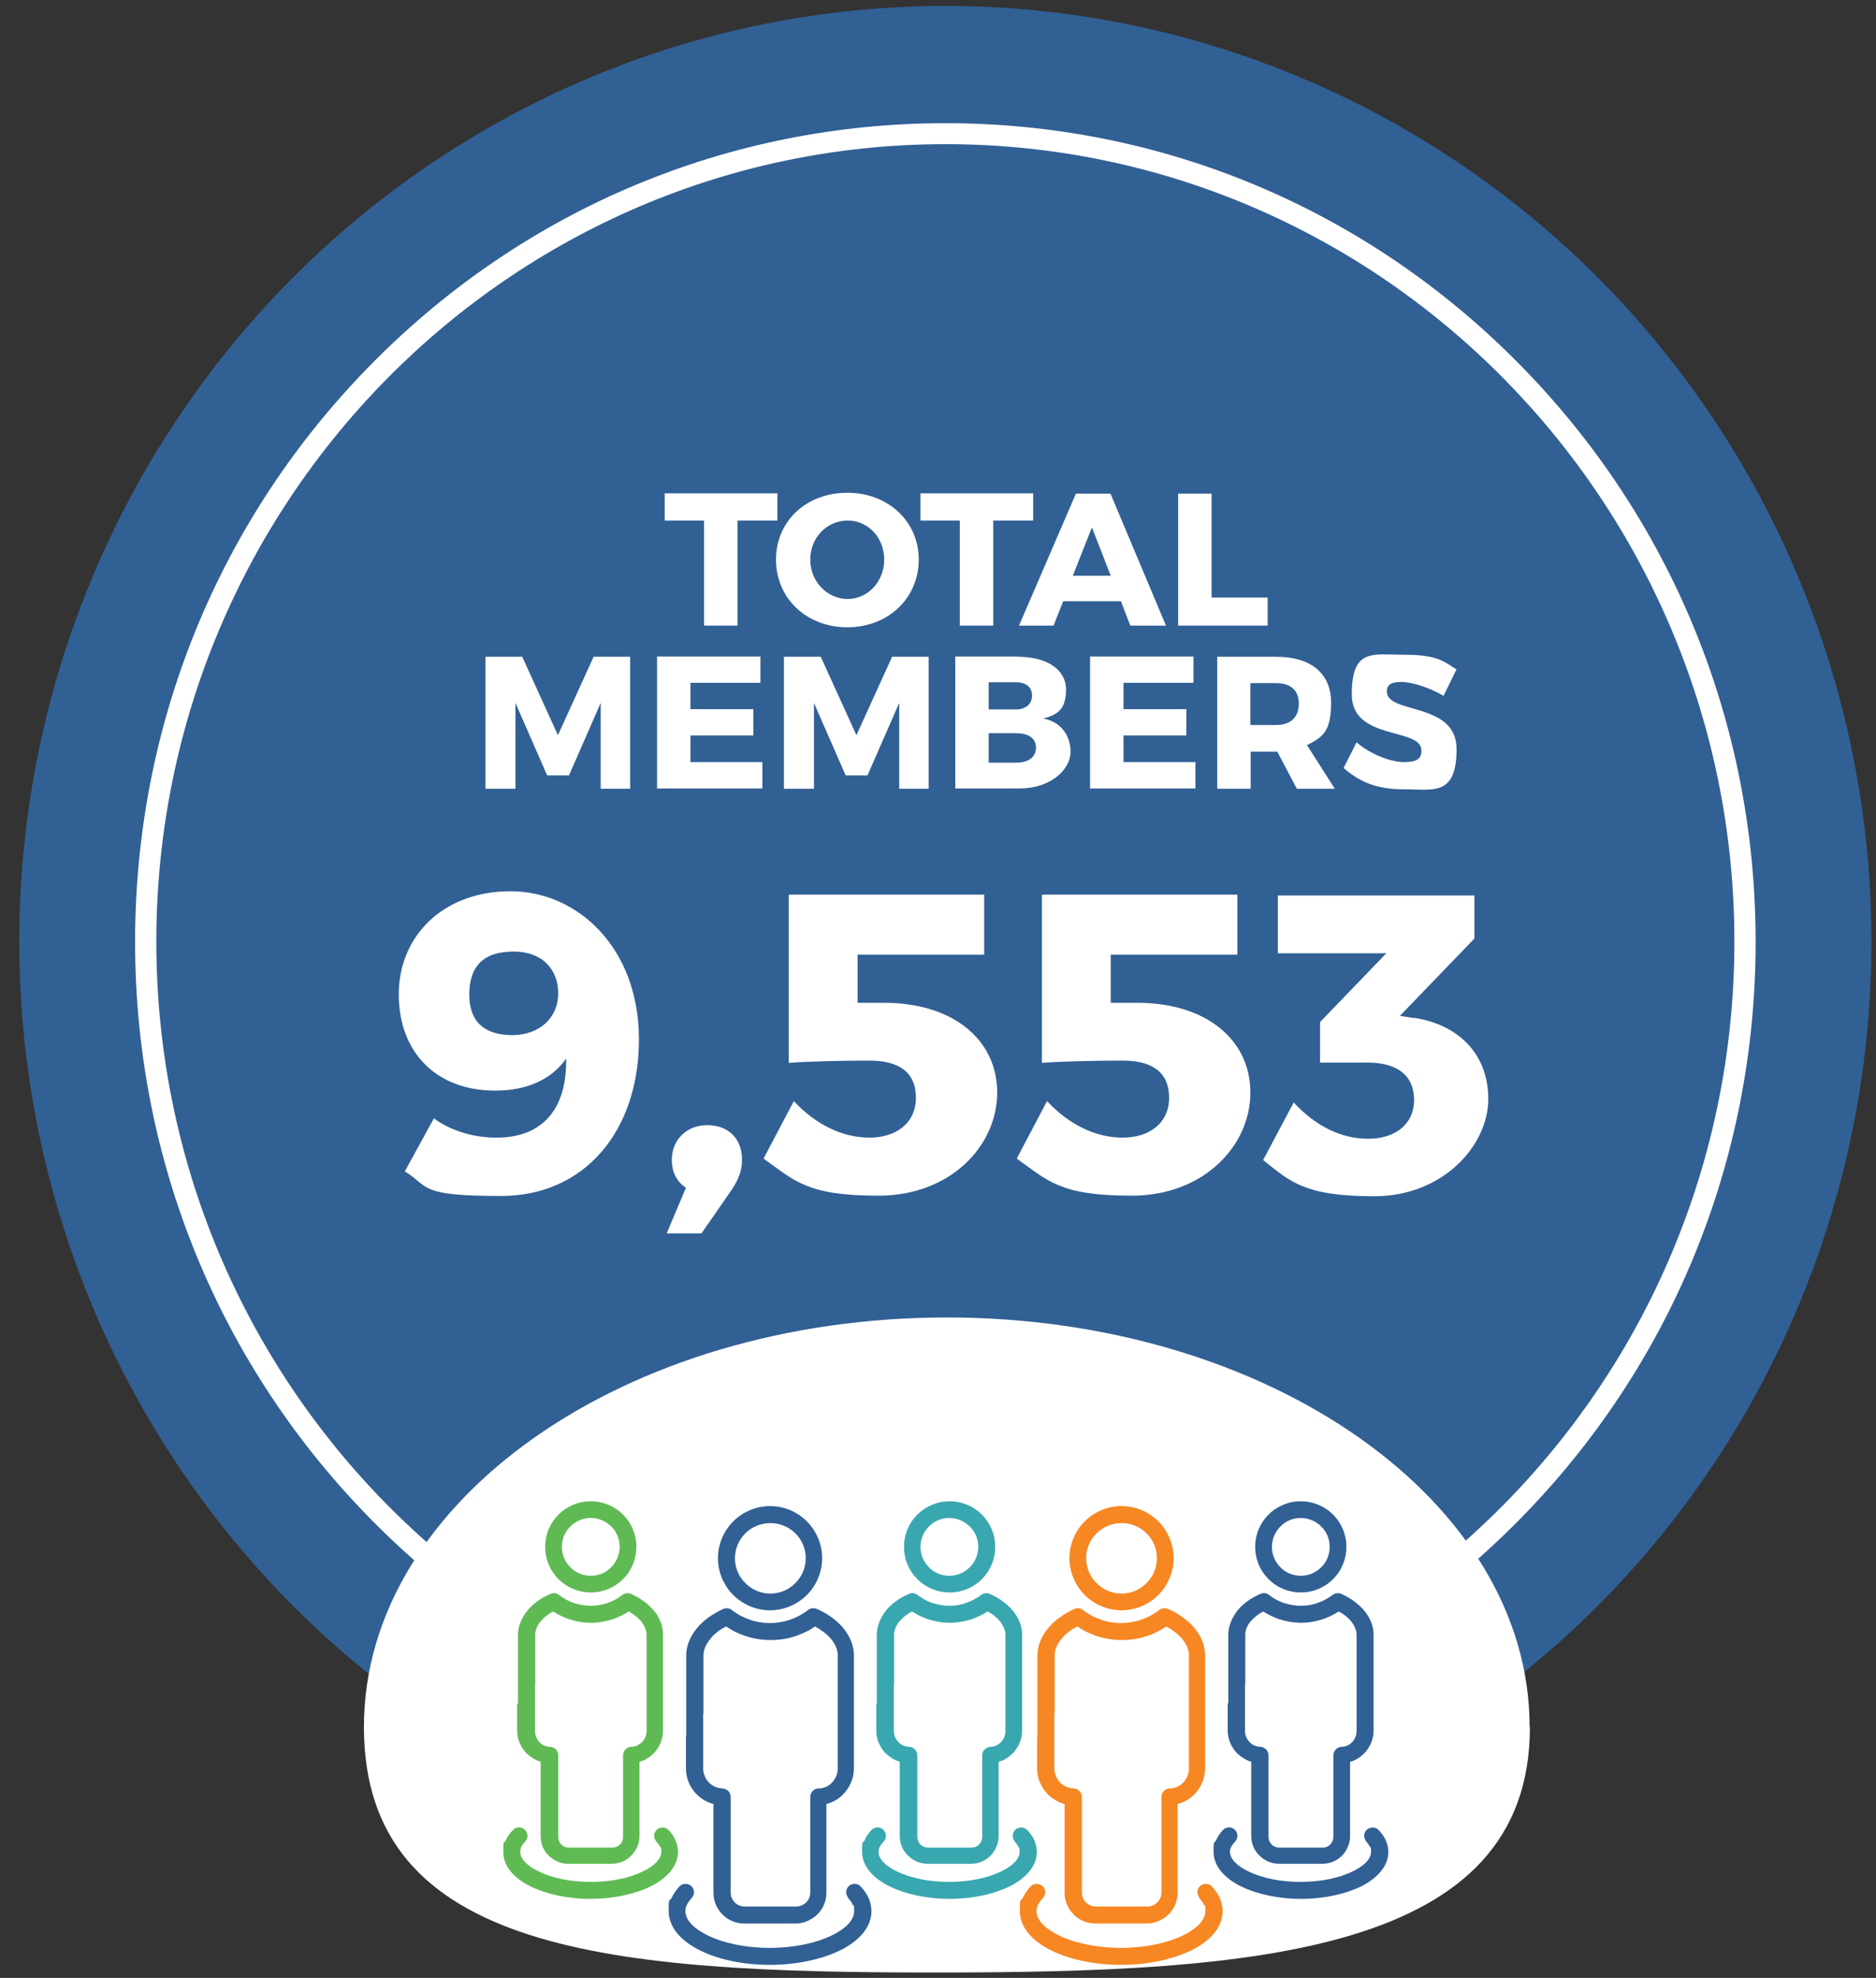 <?xml version="1.0" encoding="UTF-8"?>
<svg id="Layer_1" xmlns="http://www.w3.org/2000/svg" version="1.1" viewBox="0 0 662.4 698.4">
  <rect x="0" y="0" width="662.4" height="698.4" fill="#333333" stroke="none"/>
  <defs>
    <style>
      .st0 {
        fill: #316094;
      }

      .st1 {
        fill: #fff;
      }

      .st2 {
        fill: #f68722;
      }

      .st3 {
        fill: #39a7af;
      }

      .st4 {
        fill: #5fba54;
      }
    </style>
  </defs>
  <g>
    <ellipse class="st0" cx="333.8" cy="332.5" rx="327" ry="330.4" />
    <path class="st1" d="M333.8,621.7c-76.4,0-148.3-30.1-202.3-84.7-54-54.6-83.8-127.2-83.8-204.4s29.8-149.8,83.8-204.4c54-54.6,125.9-84.7,202.3-84.7s148.3,30.1,202.3,84.7c54,54.6,83.8,127.2,83.8,204.4s-29.8,149.8-83.8,204.4c-54,54.6-125.9,84.7-202.3,84.7ZM333.8,50.9c-153.6,0-278.6,126.3-278.6,281.6s125,281.6,278.6,281.6,278.6-126.3,278.6-281.6S487.5,50.9,333.8,50.9Z" />
  </g>
  <g>
    <path class="st1" d="M260.4,183.8v37.1h-11.8v-37.1h-13.9v-9.6h39.8v9.6h-14Z" />
    <path class="st1" d="M324.4,197.6c0,13.6-10.8,23.9-25.2,23.9s-25.2-10.2-25.2-23.9,10.8-23.6,25.2-23.6,25.2,10.1,25.2,23.6ZM286.1,197.6c0,7.9,6.1,13.9,13.2,13.9s12.9-6.1,12.9-13.9-5.7-13.8-12.9-13.8-13.2,5.9-13.2,13.8Z" />
    <path class="st1" d="M350.7,183.8v37.1h-11.8v-37.1h-13.9v-9.6h39.8v9.6h-14Z" />
    <path class="st1" d="M375.4,212.3l-3.4,8.6h-12.2l20.1-46.6h12.2l19.6,46.6h-12.6l-3.3-8.6h-20.4ZM385.6,186.1l-6.8,17.2h13.4l-6.7-17.2Z" />
    <path class="st1" d="M447.6,211v9.9h-31.6v-46.6h11.8v36.7h19.8Z" />
    <path class="st1" d="M212.1,278.5v-30.3c0,0-11.2,25.6-11.2,25.6h-7.7l-11.2-25.6v30.3h-10.6v-46.6h13l12.6,27.7,12.6-27.7h12.9v46.6h-10.4Z" />
    <path class="st1" d="M243.8,241.2v9.2h22.2v9.3h-22.2v9.4h25.4v9.3h-37.2v-46.6h36.5v9.3h-24.6Z" />
    <path class="st1" d="M317.5,278.5v-30.3c0,0-11.2,25.6-11.2,25.6h-7.7l-11.2-25.6v30.3h-10.6v-46.6h13l12.6,27.7,12.6-27.7h12.9v46.6h-10.4Z" />
    <path class="st1" d="M359.3,231.9c10.4,0,17.1,4.5,17.1,11.6s-3.1,8.9-8,10.2c5.9,1.1,9.6,5.7,9.6,11.8s-6.9,12.9-17.9,12.9h-22.8v-46.6h22ZM349.1,250.5h9.6c3.5,0,5.7-1.9,5.7-4.9s-2.2-4.7-5.7-4.7h-9.6v9.6ZM349.1,269.3h9.6c4.4,0,7.1-1.9,7.1-5.3s-2.7-5.1-7.1-5.1h-9.6v10.3Z" />
    <path class="st1" d="M396.7,241.2v9.2h22.2v9.3h-22.2v9.4h25.4v9.3h-37.2v-46.6h36.5v9.3h-24.6Z" />
    <path class="st1" d="M450.9,265.4h-9.3v13.1h-11.8v-46.6h20.8c12.3,0,19.4,5.9,19.4,16.2s-3,12.2-8.5,15l9.8,15.4h-13.4l-6.9-13.1ZM450.5,256c5.1,0,8.1-2.6,8.1-7.5s-3-7.3-8.1-7.3h-9v14.8h9Z" />
    <path class="st1" d="M514.2,236.5l-4.5,9.2c-4.9-2.9-11.1-4.9-14.9-4.9s-5.1,1.1-5.1,3.4c0,8.1,24.6,3.5,24.6,20.3s-8.3,14.2-18.6,14.2-15.8-2.9-21.3-7.5l4.6-9.1c4.8,4.2,12,7,16.8,7s6.1-1.4,6.1-4.1c0-8.3-24.6-3.3-24.6-19.8s7.4-14,18.6-14,13.6,2.1,18.4,5.2Z" />
  </g>
  <g>
    <path class="st1" d="M143,413.5l10.2-18.6c6,4.4,14,6.8,22.1,6.8,16.8,0,24.9-10.7,24.6-27.9-5,7.1-13.4,11.3-25.1,11.3-20.7,0-34-13.5-34-34s15.6-36.4,39.4-36.4,45.4,20,45.4,52.3-19.1,55.3-48.7,55.3-25.1-3.3-34-8.7ZM197.1,350.7c0-7.8-5-14.7-15.8-14.7s-15.6,5.4-15.6,15.2,5.6,14.3,15.2,14.3,16.2-6.2,16.2-14.7Z" />
    <path class="st1" d="M262,409.7c0,3.8-1.4,6.9-3.3,9.9l-11,15.9h-12.3l6.8-16.1c-3.5-2.3-5-5.9-5-9.8,0-7.2,5.3-12.3,12.5-12.3s12.3,4.4,12.3,12.3Z" />
    <path class="st1" d="M302.8,337.1v17h9.5c24,0,39.8,12.9,39.8,31.7s-16.5,36.4-41.9,36.4-29.6-5.3-40.6-13.1l10.7-20.3c7.8,8.4,17.3,12.9,26.7,12.9s16.4-5.1,16.4-14.1-6-13.1-16.4-13.1-22.1.3-28.5.8v-59.4h69v21.2h-44.6Z" />
    <path class="st1" d="M392.2,337.1v17h9.5c24,0,39.8,12.9,39.8,31.7s-16.5,36.4-41.9,36.4-29.6-5.3-40.6-13.1l10.7-20.3c7.8,8.4,17.3,12.9,26.7,12.9s16.4-5.1,16.4-14.1-6-13.1-16.4-13.1-22.1.3-28.5.8v-59.4h69v21.2h-44.6Z" />
    <path class="st1" d="M499.4,359.4c15.3,2.4,26.1,12.5,26.1,28.7s-15.8,34.3-40.3,34.3-29.6-5.1-39.2-12.8l10.8-20.3c7.8,8.4,16.8,12.8,26.3,12.8s16.2-5.1,16.2-13.7-5.9-13.2-16.4-13.2h-16.8v-14.3l23.4-24.3h-38.3v-20.4h69.4v15.2l-26.3,27.3,5,.8Z" />
  </g>
  <path class="st1" d="M540.2,609.8c0,79.9-96.4,86.7-210.1,86.7s-201.6-6.8-201.6-86.7,92.2-144.6,205.8-144.6,205.8,64.8,205.8,144.6Z" />
  <g>
    <g>
      <path class="st0" d="M242.3,613.2v-28.7c0-3.2,1.3-6.6,3.8-9.6,2.2-2.7,5.4-5,9.3-6.8,1.1-.4,2.2-.3,3,.4h0c1.9,1.5,4,2.6,6.3,3.4,2.2.8,4.7,1.2,7.1,1.2s4.9-.4,7.2-1.2c2.3-.8,4.4-1.9,6.3-3.4.9-.7,2.1-.8,3.1-.4,3.9,1.7,7.1,4.1,9.3,6.7,2.5,3,3.8,6.4,3.8,9.6v40c0,3.5-1.4,6.7-3.7,9.1-1.6,1.7-3.7,2.9-6,3.5v31.3c0,3-1.2,5.7-3.2,7.7-2,1.9-4.7,3.2-7.7,3.2h-18.1c-3,0-5.8-1.2-7.7-3.2-2-2-3.2-4.7-3.2-7.7v-31.3c-2.3-.6-4.4-1.9-6-3.5-2.3-2.4-3.7-5.5-3.7-9.1v-11.3ZM248.3,605v19.5c0,1.9.8,3.6,2,4.9,1.2,1.2,2.8,2,4.6,2.1h.1c1.7,0,3,1.4,3,3v33.8c0,1.4.6,2.6,1.5,3.5.9.9,2.1,1.4,3.5,1.4h18.1c1.4,0,2.6-.6,3.5-1.4.9-.9,1.5-2.1,1.5-3.5v-33.8h0c0-1.6,1.3-3,2.9-3,1.9,0,3.6-.8,4.8-2.1,1.2-1.3,2-3,2-4.9v-40c0-1.9-.8-3.9-2.4-5.8-1.4-1.7-3.3-3.1-5.6-4.4-2,1.4-4.2,2.5-6.6,3.3-2.8,1-5.9,1.5-9.1,1.5s-6.2-.5-9.1-1.5c-2.4-.8-4.6-1.9-6.6-3.3-2.4,1.2-4.3,2.7-5.6,4.4-1.6,1.9-2.4,3.9-2.4,5.8v20.5Z" />
      <path class="st0" d="M271.9,531.8c5.1,0,9.7,2.1,13,5.4,3.3,3.3,5.4,8,5.4,13s-2.1,9.7-5.4,13c-3.3,3.3-8,5.4-13,5.4s-9.7-2.1-13-5.4c-3.3-3.3-5.4-8-5.4-13s2.1-9.7,5.4-13c3.3-3.3,8-5.4,13-5.4h0ZM280.8,541.4c-2.2-2.2-5.4-3.6-8.8-3.6s-6.6,1.4-8.8,3.6c-2.3,2.3-3.7,5.4-3.7,8.8s1.4,6.6,3.7,8.8c2.2,2.3,5.4,3.7,8.8,3.7s6.6-1.4,8.8-3.7c2.3-2.2,3.7-5.4,3.7-8.8s-1.4-6.6-3.7-8.8h0Z" />
      <path class="st0" d="M299.6,670.2c-1.1-1.2-1.1-3.1.1-4.2,1.2-1.1,3.1-1.1,4.2.1,1.2,1.3,2.1,2.6,2.8,4.1.6,1.5,1,3,1,4.6,0,5.7-4.3,10.6-11.3,14-6.3,3-15,5-24.5,5s-18.2-1.9-24.5-5c-7-3.4-11.3-8.3-11.3-14s.4-3.1,1-4.6c.7-1.4,1.6-2.8,2.8-4.1,1.1-1.2,3-1.2,4.2-.1,1.2,1.1,1.3,3,.1,4.2-.7.8-1.3,1.6-1.7,2.4-.3.7-.5,1.4-.5,2.2,0,3.2,3,6.2,7.9,8.6,5.5,2.7,13.3,4.4,21.9,4.4s16.3-1.7,21.9-4.4c4.9-2.4,7.9-5.4,7.9-8.6s-.2-1.5-.5-2.2c-.3-.8-.9-1.6-1.7-2.4h0Z" />
      <path class="st4" d="M182.9,601.5v-24.4c0-2.8,1.2-5.8,3.4-8.5,1.9-2.3,4.7-4.4,8.1-5.8,1-.5,2.2-.3,3,.4h0c1.6,1.2,3.3,2.2,5.2,2.8,1.9.6,3.9,1,5.9,1s4.1-.3,6-1c1.9-.6,3.7-1.6,5.2-2.8.9-.7,2.1-.8,3.1-.4,3.4,1.5,6.1,3.6,8,5.8,2.2,2.6,3.3,5.6,3.3,8.5v34c0,3.1-1.2,5.9-3.3,8-1.4,1.4-3.1,2.5-5,3v26.2c0,2.7-1.1,5.1-2.9,6.9h0c-1.7,1.8-4.2,2.9-6.9,2.9h-15.4c-2.7,0-5.1-1.1-6.9-2.9-1.8-1.7-2.8-4.2-2.8-6.9v-26.2c-1.9-.6-3.6-1.7-5-3-2-2.1-3.3-4.9-3.3-8v-9.6ZM188.9,594.6v16.6c0,1.5.6,2.9,1.5,3.9.9,1,2.2,1.6,3.6,1.7h.1c1.7,0,3,1.3,3,3v28.8c0,1,.4,2,1.1,2.7.7.7,1.6,1.1,2.6,1.1h15.4c1,0,2-.4,2.7-1.1h0c.7-.7,1.1-1.6,1.1-2.7v-28.8h0c0-1.6,1.3-2.9,2.9-3,1.5,0,2.8-.7,3.8-1.7,1-1,1.6-2.3,1.6-3.9v-34c0-1.5-.7-3.1-1.9-4.7-1.1-1.3-2.6-2.5-4.4-3.5-1.7,1.1-3.6,2-5.5,2.7-2.5.8-5.1,1.3-7.9,1.3s-5.4-.5-7.8-1.3c-2-.7-3.8-1.6-5.5-2.7-1.9,1-3.3,2.2-4.4,3.5-1.3,1.5-1.9,3.2-1.9,4.7v17.4Z" />
      <path class="st4" d="M208.6,530.1c4.4,0,8.5,1.8,11.4,4.7,2.9,2.9,4.7,6.9,4.7,11.4s-1.8,8.5-4.7,11.4c-2.9,2.9-7,4.7-11.4,4.7s-8.5-1.8-11.4-4.7c-2.9-2.9-4.7-6.9-4.7-11.4s1.8-8.5,4.7-11.4,6.9-4.7,11.4-4.7h0ZM215.8,539c-1.8-1.8-4.4-3-7.2-3s-5.3,1.1-7.2,3c-1.9,1.8-3,4.4-3,7.2s1.1,5.3,3,7.2c1.8,1.9,4.4,3,7.2,3s5.4-1.1,7.2-3c1.8-1.8,3-4.4,3-7.2s-1.1-5.4-3-7.2h0Z" />
      <path class="st4" d="M231.8,650.3c-1.1-1.2-1.1-3.1.1-4.2,1.2-1.1,3.1-1.1,4.2.1,1,1.1,1.9,2.3,2.4,3.6.6,1.4.9,2.7.9,4.1,0,5-3.8,9.3-9.9,12.3-5.4,2.6-12.9,4.3-21,4.3s-15.5-1.7-21-4.3c-6.1-3-9.8-7.3-9.8-12.3s.3-2.7.9-4.1c.6-1.3,1.4-2.5,2.5-3.6,1.1-1.2,3-1.3,4.2-.1,1.2,1.1,1.3,3,.1,4.2-.6.6-1.1,1.3-1.4,1.9-.2.5-.3,1.1-.3,1.7,0,2.5,2.5,5,6.5,6.9,4.6,2.3,11.1,3.7,18.4,3.7s13.8-1.4,18.4-3.7c4-1.9,6.5-4.4,6.5-6.9s-.1-1.1-.4-1.7c-.3-.7-.8-1.3-1.4-1.9h0Z" />
      <path class="st3" d="M309.6,601.5v-24.4c0-2.8,1.2-5.8,3.3-8.5,1.9-2.3,4.7-4.4,8.1-5.8,1-.5,2.2-.3,3,.4h0c1.6,1.2,3.3,2.2,5.2,2.8,1.9.6,3.9,1,6,1s4.1-.3,5.9-1c1.9-.6,3.7-1.6,5.3-2.8.9-.7,2.1-.8,3.1-.4,3.4,1.5,6.1,3.6,8,5.8,2.2,2.6,3.4,5.6,3.4,8.5v34c0,3.1-1.3,5.9-3.3,8-1.4,1.4-3,2.5-5,3v26.2c0,2.7-1.1,5.1-2.8,6.9h0c-1.8,1.8-4.2,2.9-6.9,2.9h-15.4c-2.7,0-5.1-1.1-6.9-2.9-1.8-1.7-2.9-4.2-2.9-6.9v-26.2c-1.9-.6-3.6-1.7-5-3-2-2.1-3.3-4.9-3.3-8v-9.6ZM315.6,594.6v16.6c0,1.5.6,2.9,1.6,3.9.9,1,2.2,1.6,3.6,1.7h.1c1.6,0,3,1.3,3,3v28.8c0,1,.4,2,1.1,2.7.7.7,1.7,1.1,2.7,1.1h15.4c1,0,1.9-.4,2.6-1.1h0c.7-.7,1.1-1.6,1.1-2.7v-28.8h0c0-1.6,1.3-2.9,2.9-3,1.5,0,2.8-.7,3.8-1.7.9-1,1.5-2.3,1.5-3.9v-34c0-1.5-.7-3.1-1.9-4.7-1.1-1.3-2.5-2.5-4.4-3.5-1.7,1.1-3.5,2-5.5,2.7-2.5.8-5.1,1.3-7.8,1.3s-5.4-.5-7.9-1.3c-1.9-.7-3.8-1.6-5.5-2.7-1.8,1-3.3,2.2-4.4,3.5-1.3,1.5-1.9,3.2-1.9,4.7v17.4Z" />
      <path class="st3" d="M335.3,530.1c4.4,0,8.5,1.8,11.4,4.7,2.9,2.9,4.7,6.9,4.7,11.4s-1.8,8.5-4.7,11.4c-2.9,2.9-6.9,4.7-11.4,4.7s-8.5-1.8-11.4-4.7c-2.9-2.9-4.7-6.9-4.7-11.4s1.8-8.5,4.7-11.4c2.9-2.9,7-4.7,11.4-4.7h0ZM342.4,539c-1.8-1.8-4.4-3-7.2-3s-5.4,1.1-7.2,3c-1.8,1.8-3,4.4-3,7.2s1.1,5.3,3,7.2c1.8,1.9,4.4,3,7.2,3s5.3-1.1,7.2-3c1.9-1.8,3-4.4,3-7.2s-1.1-5.4-3-7.2h0Z" />
      <path class="st3" d="M358.4,650.3c-1.1-1.2-1.1-3.1.1-4.2,1.2-1.1,3.1-1.1,4.2.1,1.1,1.1,1.9,2.3,2.5,3.6.6,1.4.9,2.7.9,4.1,0,5-3.8,9.3-9.8,12.3-5.5,2.6-12.9,4.3-21,4.3s-15.6-1.7-21-4.3c-6.1-3-9.9-7.3-9.9-12.3s.3-2.7.9-4.1c.5-1.3,1.4-2.5,2.4-3.6,1.1-1.2,3-1.3,4.2-.1,1.2,1.1,1.2,3,.1,4.2-.6.6-1.1,1.3-1.4,1.9-.3.5-.4,1.1-.4,1.7,0,2.5,2.5,5,6.5,6.9,4.7,2.3,11.2,3.7,18.4,3.7s13.7-1.4,18.4-3.7c4-1.9,6.5-4.4,6.5-6.9s-.1-1.1-.4-1.7c-.3-.7-.7-1.3-1.3-1.9h0Z" />
    </g>
    <g>
      <path class="st2" d="M366.3,613.2v-28.7c0-3.2,1.3-6.6,3.8-9.6,2.2-2.7,5.4-5,9.3-6.8,1.1-.4,2.2-.3,3,.4h0c1.9,1.5,4,2.6,6.3,3.4,2.2.8,4.7,1.2,7.1,1.2s4.9-.4,7.2-1.2c2.3-.8,4.4-1.9,6.3-3.4.9-.7,2.1-.8,3.1-.4,3.9,1.7,7.1,4.1,9.3,6.7,2.5,3,3.8,6.4,3.8,9.6v40c0,3.5-1.4,6.7-3.7,9.1-1.6,1.7-3.7,2.9-6,3.5v31.3c0,3-1.2,5.7-3.2,7.7-2,1.9-4.7,3.2-7.7,3.2h-18.1c-3,0-5.8-1.2-7.7-3.2-2-2-3.2-4.7-3.2-7.7v-31.3c-2.3-.6-4.4-1.9-6-3.5-2.3-2.4-3.7-5.5-3.7-9.1v-11.3ZM372.3,605v19.5c0,1.9.8,3.6,2,4.9,1.2,1.2,2.8,2,4.6,2.1h.1c1.7,0,3,1.4,3,3v33.8c0,1.4.6,2.6,1.5,3.5.9.9,2.1,1.4,3.5,1.4h18.1c1.4,0,2.6-.6,3.5-1.4.9-.9,1.5-2.1,1.5-3.5v-33.8h0c0-1.6,1.3-3,2.9-3,1.9,0,3.6-.8,4.8-2.1,1.2-1.3,2-3,2-4.9v-40c0-1.9-.8-3.9-2.4-5.8-1.4-1.7-3.3-3.1-5.6-4.4-2,1.4-4.2,2.5-6.6,3.3-2.8,1-5.9,1.5-9.1,1.5s-6.2-.5-9.1-1.5c-2.4-.8-4.6-1.9-6.6-3.3-2.4,1.2-4.3,2.7-5.6,4.4-1.6,1.9-2.4,3.9-2.4,5.8v20.5Z" />
      <path class="st2" d="M396,531.8c5.1,0,9.7,2.1,13,5.4,3.3,3.3,5.4,8,5.4,13s-2.1,9.7-5.4,13c-3.3,3.3-8,5.4-13,5.4s-9.7-2.1-13-5.4c-3.3-3.3-5.4-8-5.4-13s2.1-9.7,5.4-13c3.3-3.3,8-5.4,13-5.4h0ZM404.8,541.4c-2.2-2.2-5.4-3.6-8.8-3.6s-6.6,1.4-8.8,3.6c-2.3,2.3-3.7,5.4-3.7,8.8s1.4,6.6,3.7,8.8c2.2,2.3,5.4,3.7,8.8,3.7s6.6-1.4,8.8-3.7c2.3-2.2,3.7-5.4,3.7-8.8s-1.4-6.6-3.7-8.8h0Z" />
      <path class="st2" d="M423.6,670.2c-1.1-1.2-1.1-3.1.1-4.2,1.2-1.1,3.1-1.1,4.2.1,1.2,1.3,2.1,2.6,2.8,4.1.6,1.5,1,3,1,4.6,0,5.7-4.3,10.6-11.3,14-6.3,3-15,5-24.5,5s-18.2-1.9-24.5-5c-7-3.4-11.3-8.3-11.3-14s.4-3.1,1-4.6c.7-1.4,1.6-2.8,2.8-4.1,1.1-1.2,3-1.2,4.2-.1,1.2,1.1,1.3,3,.1,4.2-.7.8-1.3,1.6-1.7,2.4-.3.7-.5,1.4-.5,2.2,0,3.2,3,6.2,7.9,8.6,5.5,2.7,13.3,4.4,21.9,4.4s16.3-1.7,21.9-4.4c4.9-2.4,7.9-5.4,7.9-8.6s-.2-1.5-.5-2.2c-.3-.8-.9-1.6-1.7-2.4h0Z" />
      <path class="st0" d="M433.7,601.5v-24.4c0-2.8,1.2-5.8,3.3-8.5,1.9-2.3,4.7-4.4,8.1-5.8,1-.5,2.2-.3,3,.4h0c1.6,1.2,3.3,2.2,5.2,2.8,1.9.6,3.9,1,6,1s4.1-.3,5.9-1c1.9-.6,3.7-1.6,5.3-2.8.9-.7,2.1-.8,3.1-.4,3.4,1.5,6.1,3.6,8,5.8,2.2,2.6,3.4,5.6,3.4,8.5v34c0,3.1-1.3,5.9-3.3,8-1.4,1.4-3,2.5-5,3v26.2c0,2.7-1.1,5.1-2.8,6.9h0c-1.8,1.8-4.2,2.9-6.9,2.9h-15.4c-2.7,0-5.1-1.1-6.9-2.9-1.8-1.7-2.9-4.2-2.9-6.9v-26.2c-1.9-.6-3.6-1.7-5-3-2-2.1-3.3-4.9-3.3-8v-9.6ZM439.6,594.6v16.6c0,1.5.6,2.9,1.6,3.9.9,1,2.2,1.6,3.6,1.7h.1c1.6,0,3,1.3,3,3v28.8c0,1,.4,2,1.1,2.7.7.7,1.7,1.1,2.7,1.1h15.4c1,0,1.9-.4,2.6-1.1h0c.7-.7,1.1-1.6,1.1-2.7v-28.8h0c0-1.6,1.3-2.9,2.9-3,1.5,0,2.8-.7,3.8-1.7.9-1,1.5-2.3,1.5-3.9v-34c0-1.5-.7-3.1-1.9-4.7-1.1-1.3-2.5-2.5-4.4-3.5-1.7,1.1-3.5,2-5.5,2.7-2.5.8-5.1,1.3-7.8,1.3s-5.4-.5-7.9-1.3c-1.9-.7-3.8-1.6-5.5-2.7-1.8,1-3.3,2.2-4.4,3.5-1.3,1.5-1.9,3.2-1.9,4.7v17.4Z" />
      <path class="st0" d="M459.3,530.1c4.4,0,8.5,1.8,11.4,4.7,2.9,2.9,4.7,6.9,4.7,11.4s-1.8,8.5-4.7,11.4c-2.9,2.9-6.9,4.7-11.4,4.7s-8.5-1.8-11.4-4.7c-2.9-2.9-4.7-6.9-4.7-11.4s1.8-8.5,4.7-11.4c2.9-2.9,7-4.7,11.4-4.7h0ZM466.5,539c-1.8-1.8-4.4-3-7.2-3s-5.4,1.1-7.2,3c-1.8,1.8-3,4.4-3,7.2s1.1,5.3,3,7.2c1.8,1.9,4.4,3,7.2,3s5.3-1.1,7.2-3c1.9-1.8,3-4.4,3-7.2s-1.1-5.4-3-7.2h0Z" />
      <path class="st0" d="M482.5,650.3c-1.1-1.2-1.1-3.1.1-4.2,1.2-1.1,3.1-1.1,4.2.1,1.1,1.1,1.9,2.3,2.5,3.6.6,1.4.9,2.7.9,4.1,0,5-3.8,9.3-9.8,12.3-5.5,2.6-12.9,4.3-21,4.3s-15.6-1.7-21-4.3c-6.1-3-9.9-7.3-9.9-12.3s.3-2.7.9-4.1c.5-1.3,1.4-2.5,2.4-3.6,1.1-1.2,3-1.3,4.2-.1,1.2,1.1,1.2,3,.1,4.2-.6.6-1.1,1.3-1.4,1.9-.3.5-.4,1.1-.4,1.7,0,2.5,2.5,5,6.5,6.9,4.7,2.3,11.2,3.7,18.4,3.7s13.7-1.4,18.4-3.7c4-1.9,6.5-4.4,6.5-6.9s-.1-1.1-.4-1.7c-.3-.7-.7-1.3-1.3-1.9h0Z" />
    </g>
  </g>
</svg>
